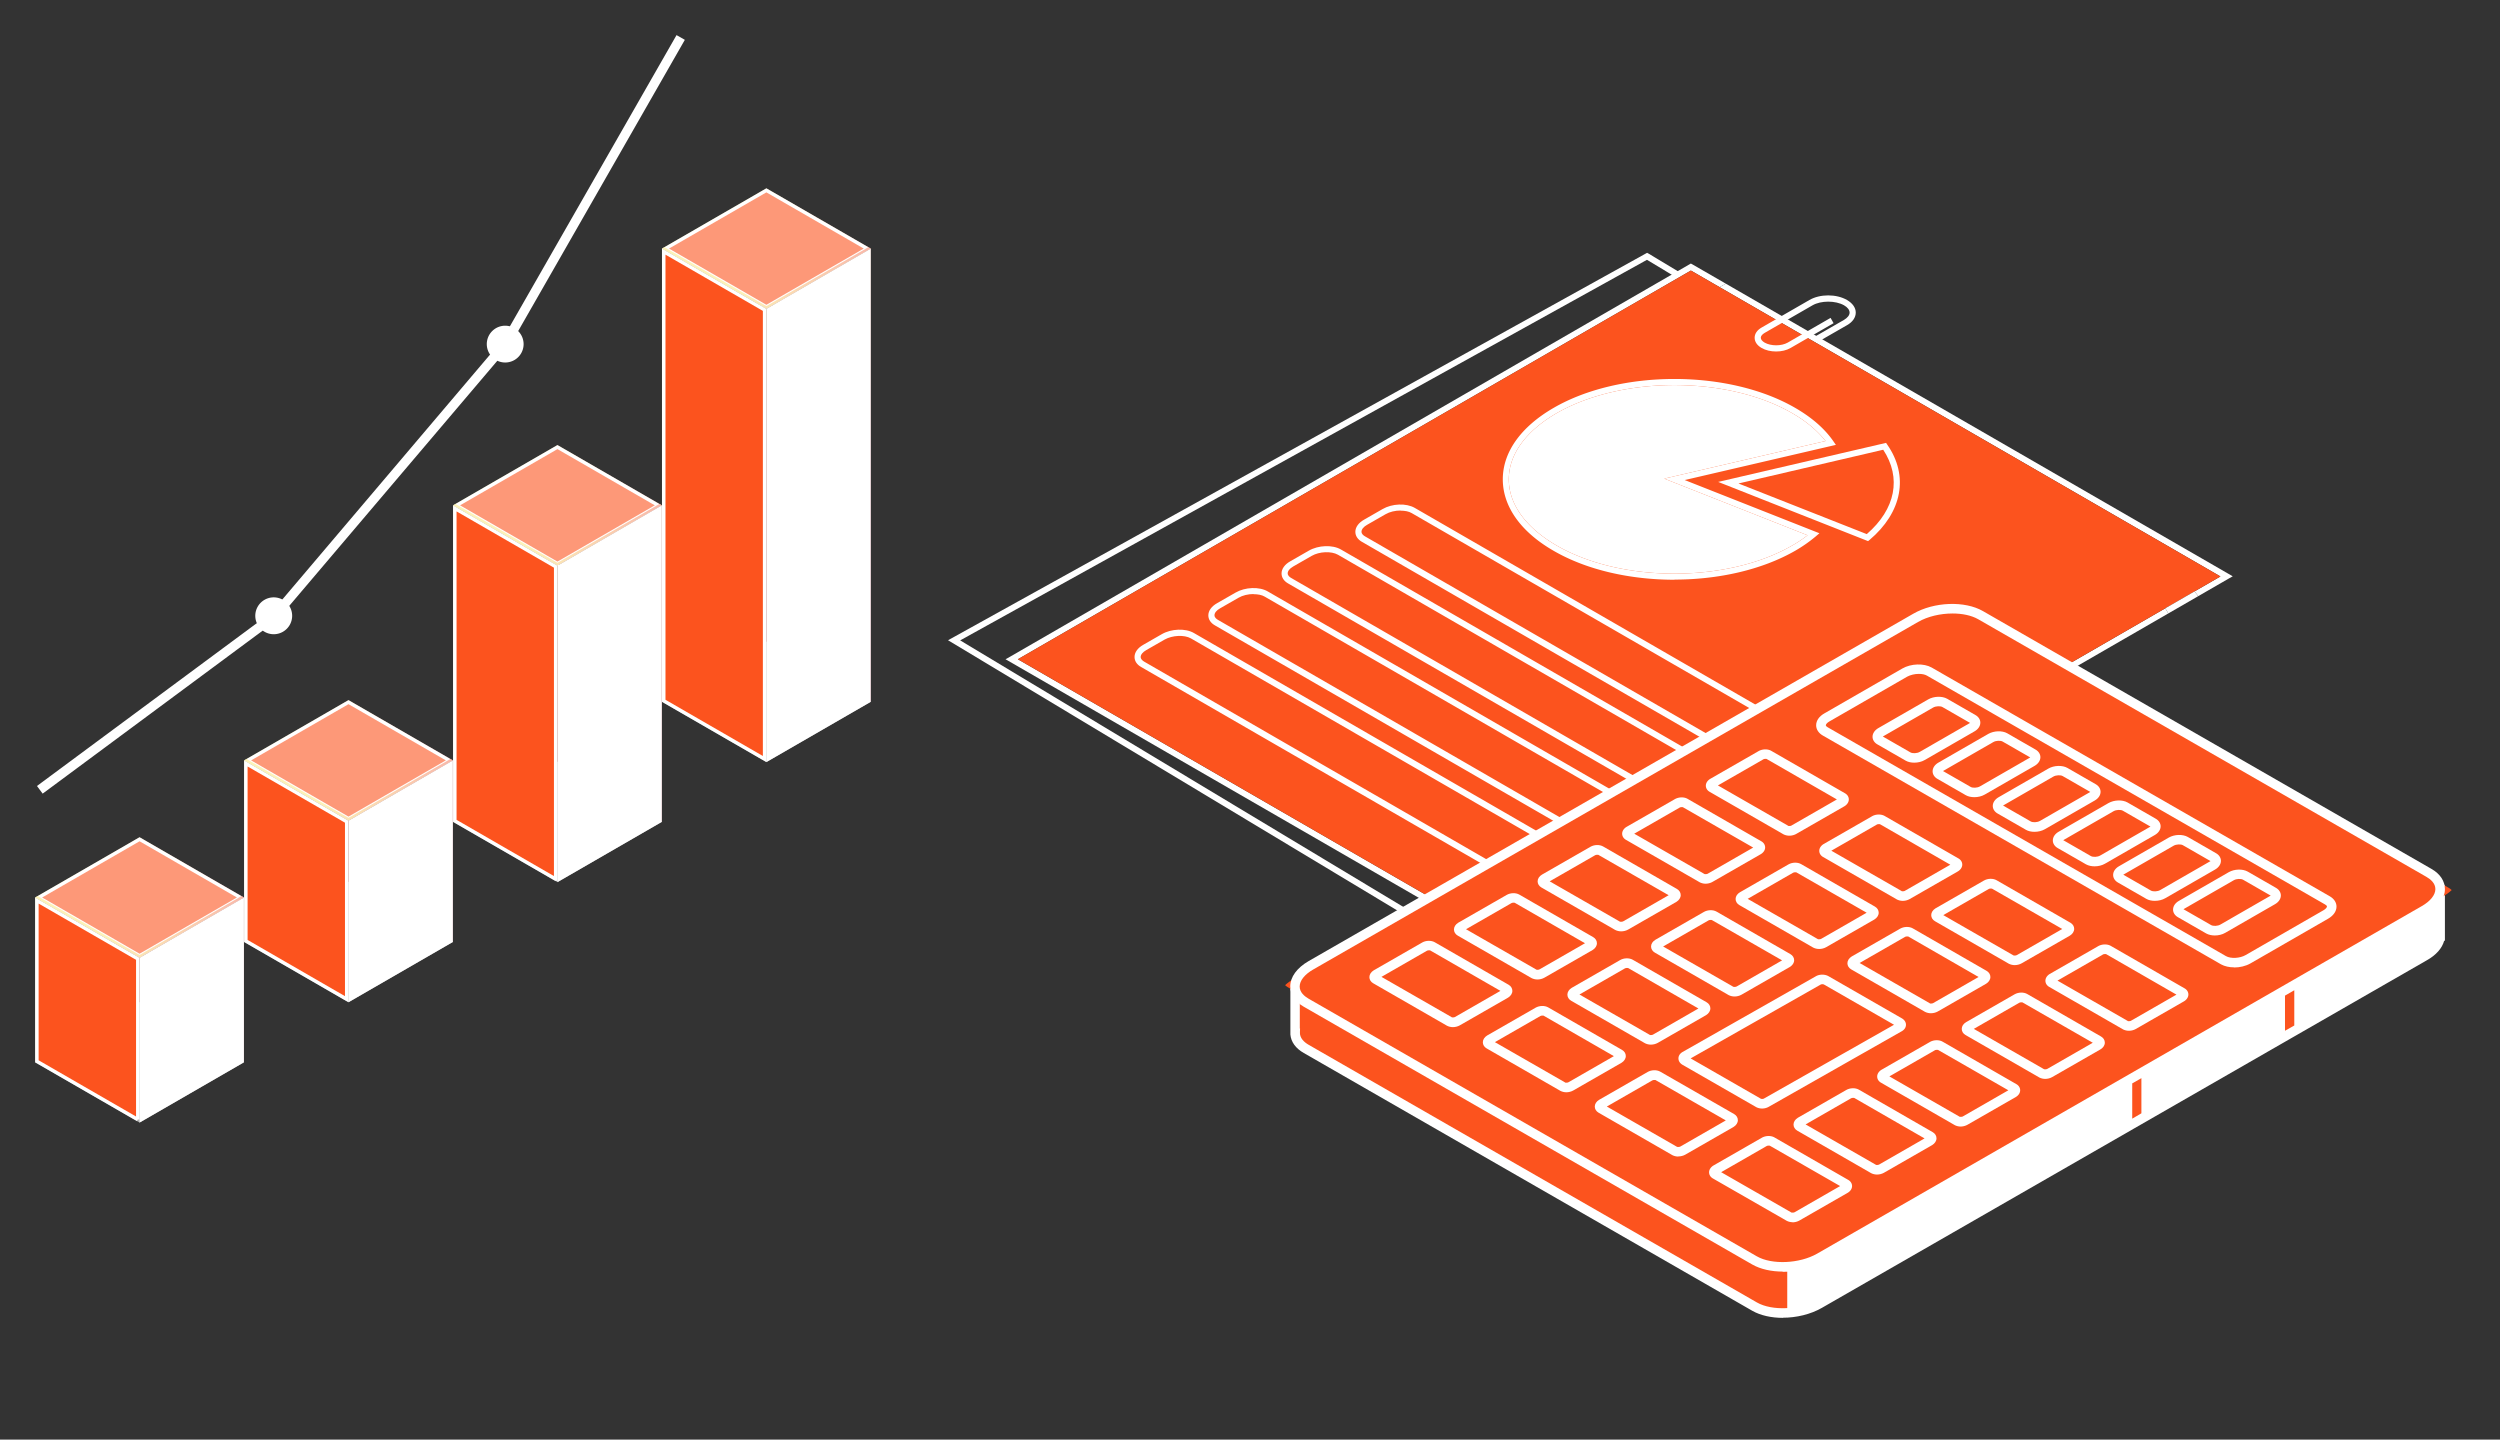 <svg xmlns="http://www.w3.org/2000/svg" width="356" height="205" fill="none"><rect width="100%" height="100%" fill="#333333" stroke="none"/><path fill="#fff" fill-rule="evenodd" d="m210.332 136.483.224.122h.02l3.798-2.105-.898-.5-2.9 1.607-73.845-44.417 97.795-54.192 3.861 2.322.905-.478-4.522-2.72-.224-.122L135 91.17l75.332 45.313Z" clip-rule="evenodd"/><path fill="#fff" fill-rule="evenodd" d="m220.128 138.295.224.123v-.021l6.751-3.897-.96-.423-5.791 3.343-75.413-43.542 95.84-55.353 4.093 2.365.882-.498-4.751-2.742-.224-.123-96.94 55.985-.651.366 76.94 44.417Z" clip-rule="evenodd"/><path fill="#fff" fill-rule="evenodd" d="m317.291 82.433.652-.367-72.189-41.674-.882.498 71.32 41.197-3.692 2.13.529.677 4.262-2.46ZM279.5 103.27l28.839-16.65.429.734L280.8 103.5l-1.3-.23Zm-11.401 6.583-41.956 24.224.96.423 41.697-24.072-.701-.575Z" clip-rule="evenodd"/><path fill="#FC531E" d="m144.939 93.878 75.413 43.542 5.791-3.343 41.956-24.224 11.401-6.583 28.839-16.65 4.161-2.402 3.692-2.131-71.32-41.197-4.093-2.365-95.84 55.353Z"/><path fill="#fff" d="m268.099 109.853.701.575 12-6.928-1.3-.23-11.401 6.583ZM308.339 86.62l.429.734 4.261-2.46-.529-.676-4.161 2.403ZM238.437 82.555c-6.232 0-12.444-1.365-17.189-4.114-4.684-2.688-7.25-6.313-7.25-10.183s2.566-7.474 7.25-10.182c9.47-5.479 24.907-5.479 34.377 0 2.362 1.364 4.195 2.953 5.437 4.745l.367.53-21.526 5.009 19.184 7.576-.55.468a20.26 20.26 0 0 1-2.892 2.017c-4.745 2.728-10.956 4.113-17.188 4.113l-.02.02Zm0-27.718c-6.069 0-12.138 1.344-16.761 3.992-4.399 2.546-6.823 5.886-6.823 9.43 0 3.543 2.424 6.883 6.823 9.428 9.246 5.336 24.275 5.336 33.521 0a17.15 17.15 0 0 0 2.2-1.466l-20.406-8.065 22.972-5.356c-1.161-1.466-2.75-2.81-4.766-3.971-4.623-2.668-10.692-3.992-16.76-3.992Z"/><path fill="#fff" d="M238.437 54.837c-6.069 0-12.138 1.344-16.761 3.992-4.399 2.546-6.823 5.886-6.823 9.43 0 3.543 2.424 6.883 6.823 9.428 9.246 5.336 24.275 5.336 33.521 0a17.15 17.15 0 0 0 2.2-1.466l-20.406-8.065 22.972-5.356c-1.161-1.466-2.75-2.81-4.766-3.971-4.623-2.668-10.692-3.992-16.76-3.992Z"/><path fill="#fff" d="m266.011 77.056-21.343-8.431 23.909-5.56.163.244c3.116 4.46 2.138 9.653-2.525 13.584l-.204.163Zm-18.451-8.207 18.268 7.209c4.113-3.564 4.969-8.024 2.342-12.016l-20.61 4.806ZM251.593 109.743c-.753 0-1.486-.163-2.036-.469l-55.618-32.116c-.611-.346-.937-.855-.937-1.425 0-.652.448-1.283 1.242-1.731l2.627-1.507c1.365-.795 3.381-.876 4.603-.163l55.618 32.116c.611.346.937.855.937 1.425 0 .652-.448 1.283-1.243 1.732l-2.627 1.507c-.733.427-1.67.651-2.566.651v-.02Zm-52.156-37.045c-.753 0-1.547.184-2.138.53l-2.627 1.507c-.509.285-.794.651-.794.977 0 .326.264.53.509.672l55.618 32.117c.937.529 2.627.448 3.727-.163l2.627-1.507c.509-.285.794-.652.794-.978 0-.326-.265-.529-.509-.672l-55.618-32.116c-.407-.245-.978-.346-1.589-.346v-.02ZM241.083 115.67c-.753 0-1.486-.163-2.036-.469l-55.618-32.116c-.611-.346-.937-.855-.937-1.426 0-.651.448-1.283 1.242-1.73l2.628-1.508c1.364-.794 3.401-.875 4.602-.163l55.618 32.117c.611.346.937.855.937 1.425 0 .652-.448 1.283-1.242 1.731l-2.627 1.507c-.754.428-1.67.652-2.567.652v-.02Zm-1.588-1.243c.937.53 2.627.469 3.727-.163l2.627-1.507c.509-.285.794-.651.794-.977 0-.306-.265-.53-.509-.672l-55.618-32.117c-.937-.529-2.627-.468-3.727.163l-2.627 1.508c-.509.285-.794.651-.794.977 0 .326.265.53.509.672l55.618 32.116ZM230.658 121.637c-.754 0-1.487-.163-2.037-.468l-55.618-32.117c-.611-.346-.937-.855-.937-1.425 0-.652.448-1.283 1.243-1.731l2.627-1.507c1.364-.795 3.401-.876 4.602-.163l55.618 32.116c.611.346.937.855.937 1.425 0 .652-.448 1.284-1.242 1.732l-2.627 1.507c-.733.427-1.67.651-2.566.651v-.02Zm-52.156-37.045c-.754 0-1.548.183-2.138.53l-2.628 1.507c-.509.285-.794.651-.794.977 0 .326.265.53.509.672l55.618 32.117c.937.529 2.627.448 3.727-.163l2.627-1.507c.509-.285.794-.652.794-.978 0-.305-.264-.529-.509-.672L180.09 84.959c-.407-.245-.977-.346-1.588-.346v-.02ZM220.148 127.563c-.754 0-1.487-.163-2.037-.469l-55.618-32.116c-.611-.346-.936-.855-.936-1.425 0-.652.448-1.284 1.242-1.732l2.627-1.507c1.365-.794 3.401-.875 4.603-.162l55.618 32.116c.611.346.936.855.936 1.425 0 .652-.448 1.283-1.242 1.731l-2.627 1.507c-.733.428-1.67.652-2.566.652v-.02Zm-1.589-1.222c.937.529 2.648.448 3.727-.163l2.627-1.507c.51-.285.795-.652.795-.978 0-.326-.265-.529-.509-.672l-55.618-32.116c-.937-.53-2.628-.448-3.727.163l-2.627 1.507c-.51.285-.795.652-.795.977 0 .306.265.53.509.672l55.618 32.117ZM252.916 50.052c-.753 0-1.487-.163-2.077-.509-.631-.366-.978-.876-.978-1.446s.347-1.08.978-1.446l6.822-3.93c1.507-.876 3.849-.876 5.356 0 .795.468 1.243 1.1 1.243 1.792s-.448 1.344-1.243 1.792l-4.358 2.505-.427-.754 4.358-2.505c.509-.305.794-.672.794-1.038 0-.367-.285-.754-.794-1.039-1.222-.692-3.279-.692-4.481 0l-6.822 3.93c-.346.204-.55.449-.55.693 0 .245.204.489.55.693.896.509 2.383.509 3.279 0l6.109-3.524.428.754-6.11 3.523c-.59.346-1.323.51-2.077.51Z"/><path fill="#FC531E" d="m347.475 126.748-7.585.677-57.855-33.244c-2.362-1.353-6.512-1.193-9.249.374l-79.949 45.939-1.646.143h-6.78v6.232c-.072.926.429 1.816 1.574 2.475l63.848 36.698c2.362 1.354 6.512 1.193 9.249-.374l86.121-49.483c1.414-.819 2.165-1.851 2.236-2.849v-6.588h.036Z"/><path fill="#fff" d="M253.877 187.663c-1.627 0-3.184-.338-4.365-1.015l-63.848-36.698c-1.163-.659-1.825-1.585-1.914-2.636v-7.318h7.46l1.431-.125 79.806-45.904c2.97-1.709 7.335-1.87 9.929-.373l57.676 33.137 8.104-.73v7.959h-.107c-.287 1.068-1.145 2.048-2.487 2.795l-86.121 49.483c-1.61.926-3.631 1.407-5.564 1.407v.018Zm-68.785-41.203h.036l-.018.48c-.072.891.644 1.496 1.234 1.835l63.848 36.698c2.147 1.228 6.065 1.05 8.569-.374l86.121-49.483c1.145-.659 1.843-1.496 1.897-2.315V127.496l-7.049.624-58.034-33.351c-2.147-1.229-6.065-1.05-8.569.374l-80.074 46.028-1.789.161h-6.172v5.146-.018Z"/><path fill="#FC531E" d="m249.852 179.472-63.848-36.698c-2.362-1.353-2.075-3.739.662-5.306l86.121-49.483c2.737-1.567 6.869-1.745 9.248-.374l63.849 36.698c2.361 1.354 2.075 3.74-.662 5.306l-86.121 49.483c-2.737 1.567-6.87 1.745-9.249.374Z"/><path fill="#FC531E" d="m272.541 87.771-88.468 51.722a5.776 5.776 0 0 0-1.073.801c.143.107.25.214.411.303l67.786 39.246c2.361 1.353 7.998-1.25 10.735-2.817l86.12-49.483c.43-.249.77-.516 1.074-.801-.143-.107-.251-.214-.412-.303l-66.924-39.06c-2.362-1.353-6.512-1.192-9.249.375v.017Z"/><path fill="#fff" d="M253.878 181.075c-1.628 0-3.185-.339-4.365-1.015l-63.848-36.698c-1.253-.713-1.933-1.745-1.933-2.903 0-1.335.949-2.635 2.612-3.597l86.103-49.465c2.97-1.71 7.335-1.87 9.929-.374l63.848 36.699c1.253.712 1.932 1.745 1.932 2.902 0 1.335-.948 2.635-2.612 3.597l-86.12 49.483c-1.61.926-3.632 1.406-5.564 1.406l.018-.035Zm24.151-93.713c-1.7 0-3.524.41-4.902 1.21l-86.121 49.483c-1.216.695-1.932 1.585-1.932 2.422 0 .837.68 1.389 1.252 1.727l63.849 36.698c2.146 1.229 6.064 1.051 8.569-.373l86.121-49.501c1.216-.695 1.932-1.585 1.932-2.422 0-.837-.68-1.389-1.253-1.727l-63.848-36.698c-.966-.552-2.272-.82-3.667-.82Z"/><path fill="#FC531E" d="m316.566 136.836-56.71-32.585c-.895-.517-.788-1.407.25-1.995l11.074-6.374c1.037-.588 2.594-.66 3.488-.143l56.71 32.585c.895.517.788 1.407-.25 1.995l-11.074 6.374c-1.037.588-2.594.659-3.488.143Z"/><path fill="#fff" d="M318.138 137.752c-.68 0-1.342-.142-1.86-.427l-56.711-32.585c-.59-.338-.948-.873-.948-1.46 0-.659.429-1.282 1.199-1.71l11.073-6.374c1.235-.712 3.06-.766 4.169-.143l56.71 32.585c.59.339.948.873.948 1.461 0 .658-.429 1.282-1.198 1.727l-11.074 6.374c-.662.374-1.503.57-2.308.57v-.018Zm-44.903-41.79c-.572 0-1.181.142-1.646.391l-11.074 6.375c-.357.196-.518.427-.518.552 0 .089.107.196.268.285l56.71 32.585c.68.391 1.986.32 2.791-.143l11.074-6.374c.357-.196.519-.428.519-.552 0-.089-.108-.196-.269-.285l-56.692-32.585c-.304-.178-.716-.25-1.163-.25Z"/><path fill="#FC531E" d="m254.239 118.318-10.519-6.054c-.286-.16-.251-.463.089-.641l6.888-3.953c.34-.195.841-.213 1.127-.053l10.519 6.054c.286.16.25.463-.09.641l-6.887 3.953c-.34.196-.841.214-1.127.053Z"/><path fill="#fff" d="M254.809 119.003a1.88 1.88 0 0 1-.841-.196l-10.519-6.054c-.34-.195-.537-.516-.537-.872 0-.374.233-.73.608-.962l6.888-3.953c.554-.32 1.306-.338 1.807-.053l10.519 6.054c.34.196.537.516.537.873 0 .373-.233.73-.609.961l-6.887 3.953c-.286.16-.644.249-.984.249h.018Zm-.161-1.389s.304.036.447-.053l6.476-3.721-10.018-5.77s-.304-.035-.447.054l-6.476 3.721 10.018 5.752v.017Z"/><path fill="#FC531E" d="m270.393 127.596-10.519-6.054c-.286-.161-.25-.463.09-.641l6.887-3.953c.34-.196.841-.214 1.127-.054l10.519 6.054c.286.161.251.463-.089.641l-6.888 3.953c-.34.196-.841.214-1.127.054Z"/><path fill="#fff" d="M270.963 128.281c-.304 0-.59-.072-.841-.196l-10.519-6.054c-.34-.196-.537-.517-.537-.873 0-.374.233-.73.609-.961l6.887-3.953c.537-.321 1.306-.339 1.807-.054l10.519 6.054c.34.196.537.517.537.873 0 .374-.233.73-.608.961l-6.888 3.953a2.06 2.06 0 0 1-.984.25h.018Zm-.161-1.371s.304.035.447-.054l6.476-3.721-10.018-5.769s-.304-.036-.447.053l-6.476 3.721 10.018 5.752v.018Z"/><path fill="#FC531E" d="m286.333 136.766-10.519-6.054c-.287-.161-.251-.463.089-.641l6.887-3.953c.34-.196.841-.214 1.128-.054l10.519 6.054c.286.161.25.463-.09.641l-6.887 3.953c-.34.196-.841.214-1.127.054Z"/><path fill="#fff" d="M286.902 137.433c-.304 0-.59-.071-.84-.196l-10.519-6.054c-.34-.196-.537-.516-.537-.872 0-.374.232-.73.608-.962l6.888-3.953c.554-.32 1.306-.338 1.806-.053l10.52 6.054c.34.196.536.516.536.872 0 .374-.232.73-.608.962l-6.887 3.953c-.287.16-.645.249-.984.249h.017Zm-.161-1.371s.305.036.448-.053l6.476-3.722-10.018-5.751s-.305-.036-.448.053l-6.476 3.722 10.018 5.751Z"/><path fill="#FC531E" d="m302.612 146.113-10.519-6.054c-.286-.16-.251-.463.089-.641l6.888-3.953c.34-.196.841-.213 1.127-.053l10.519 6.054c.286.16.25.463-.089.641l-6.888 3.953c-.34.196-.841.214-1.127.053Z"/><path fill="#fff" d="M303.164 146.781c-.304 0-.59-.072-.841-.196l-10.519-6.054c-.34-.196-.536-.517-.536-.873 0-.374.232-.73.608-.961l6.887-3.953c.555-.321 1.306-.339 1.807-.054l10.519 6.054c.34.196.537.517.537.873 0 .374-.233.73-.608.961l-6.888 3.953a2.06 2.06 0 0 1-.984.25h.018Zm-.161-1.371s.304.035.447-.054l6.476-3.721-10.018-5.769s-.304-.036-.447.053l-6.476 3.721 10.018 5.752v.018Z"/><path fill="#FC531E" d="m242.323 125.155-10.519-6.054c-.286-.16-.251-.463.089-.641l6.888-3.953c.34-.196.841-.213 1.127-.053l10.519 6.054c.286.16.25.463-.09.641l-6.887 3.953c-.34.196-.841.214-1.127.053Z"/><path fill="#fff" d="M242.893 125.84a1.88 1.88 0 0 1-.841-.196l-10.519-6.054c-.34-.196-.537-.516-.537-.872 0-.374.233-.73.608-.962l6.888-3.953c.554-.32 1.306-.338 1.807-.053l10.519 6.054c.34.196.537.516.537.872 0 .374-.233.731-.627.962l-6.887 3.953c-.286.16-.644.249-.984.249h.036Zm-.161-1.371s.304.036.447-.053l6.476-3.722-10.018-5.751s-.304-.036-.447.053l-6.476 3.722 10.018 5.751Z"/><path fill="#FC531E" d="m258.477 134.45-10.519-6.054c-.286-.16-.25-.463.089-.641l6.888-3.953c.34-.196.841-.214 1.127-.053l10.519 6.054c.286.16.251.463-.089.641l-6.888 3.953c-.34.195-.841.213-1.127.053Z"/><path fill="#fff" d="M259.047 135.135c-.304 0-.59-.071-.841-.196l-10.519-6.054c-.34-.196-.537-.516-.537-.873 0-.373.233-.73.627-.961l6.887-3.953c.555-.32 1.306-.338 1.807-.053l10.519 6.054c.34.196.537.516.537.872 0 .374-.233.73-.609.962l-6.887 3.953c-.286.16-.644.249-.984.249Zm-.161-1.389s.304.036.447-.053l6.476-3.722-10.018-5.751s-.304-.036-.447.053l-6.476 3.722 10.018 5.751Z"/><path fill="#FC531E" d="m274.417 143.602-10.52-6.054c-.286-.16-.25-.463.09-.641l6.887-3.953c.34-.196.841-.213 1.128-.053l10.519 6.054c.286.16.25.463-.09.641l-6.887 3.953c-.34.196-.841.214-1.127.053Z"/><path fill="#fff" d="M274.969 144.287c-.304 0-.59-.071-.841-.196l-10.519-6.054c-.34-.196-.537-.516-.537-.872 0-.374.233-.73.609-.962l6.887-3.953c.555-.32 1.306-.338 1.807-.053l10.519 6.054c.34.196.537.516.537.873 0 .373-.233.73-.609.961l-6.887 3.953c-.286.16-.644.249-.984.249h.018Zm-.143-1.389s.304.036.447-.053l6.476-3.721-10.018-5.77s-.304-.035-.447.054l-6.476 3.721 10.018 5.752v.017Z"/><path fill="#FC531E" d="m290.696 152.95-10.519-6.054c-.286-.16-.251-.463.089-.641l6.888-3.953c.34-.196.841-.213 1.127-.053l10.519 6.054c.286.16.25.463-.09.641l-6.887 3.953c-.34.196-.841.213-1.127.053Z"/><path fill="#fff" d="M291.248 153.635c-.304 0-.59-.071-.841-.196l-10.519-6.054c-.34-.196-.536-.516-.536-.872 0-.374.232-.73.626-.962l6.887-3.953c.555-.32 1.306-.338 1.807-.053l10.519 6.054c.34.196.537.516.537.872 0 .374-.233.73-.626.962l-6.888 3.953c-.286.16-.644.249-.984.249h.018Zm-.161-1.371s.304.036.447-.053l6.476-3.722-10.018-5.751s-.304-.036-.447.053l-6.476 3.722 10.018 5.751Z"/><path fill="#FC531E" d="m230.301 131.94-10.519-6.054c-.286-.161-.25-.463.09-.641l6.887-3.953c.34-.196.841-.214 1.127-.054l10.519 6.054c.287.161.251.463-.089.641l-6.888 3.953c-.339.196-.84.214-1.127.054Z"/><path fill="#fff" d="M230.854 132.625c-.304 0-.591-.072-.841-.196l-10.519-6.054c-.34-.196-.537-.517-.537-.873 0-.374.233-.73.626-.961l6.888-3.953c.554-.321 1.306-.339 1.807-.054l10.519 6.054c.34.196.536.517.536.873 0 .374-.232.73-.608.961l-6.887 3.953c-.287.161-.644.25-.984.25Zm-.161-1.371s.304.035.447-.054l6.476-3.721-10.018-5.752s-.304-.035-.448.054l-6.476 3.721 10.019 5.752Z"/><path fill="#FC531E" d="m246.456 141.235-10.519-6.054c-.287-.161-.251-.463.089-.641l6.888-3.953c.339-.196.84-.214 1.127-.054l10.519 6.054c.286.161.25.463-.09.641l-6.887 3.953c-.34.196-.841.214-1.127.054Z"/><path fill="#fff" d="M247.008 141.902c-.304 0-.59-.071-.841-.196l-10.519-6.054c-.34-.196-.537-.516-.537-.872 0-.374.233-.73.626-.962l6.888-3.953c.555-.32 1.306-.338 1.807-.053l10.519 6.054c.34.196.537.516.537.872 0 .374-.233.73-.626.962l-6.888 3.953c-.286.16-.644.249-.984.249h.018Zm-.161-1.371s.304.036.447-.053l6.476-3.722-10.018-5.751s-.304-.036-.447.053l-6.476 3.722 10.018 5.751Z"/><path fill="#FC531E" d="m250.32 157.153-10.447-6.001c-.304-.178-.304-.463 0-.641l18.998-10.79c.305-.178.823-.178 1.127 0l10.448 6c.304.178.304.463 0 .641l-18.999 10.791c-.304.178-.823.178-1.127 0Z"/><path fill="#fff" d="M250.944 157.856c-.322 0-.644-.071-.912-.231l-10.448-6.001c-.358-.214-.572-.534-.572-.908s.214-.695.572-.908l18.999-10.791c.519-.302 1.288-.302 1.807 0l10.447 6.001c.358.214.573.534.573.908s-.215.694-.573.908l-18.998 10.791a1.917 1.917 0 0 1-.895.231Zm-.232-1.407a.637.637 0 0 0 .447 0l18.551-10.523-9.982-5.733a.637.637 0 0 0-.447 0l-18.534 10.523 9.982 5.733h-.017Z"/><path fill="#FC531E" d="m278.657 159.735-10.519-6.054c-.286-.161-.251-.463.089-.641l6.888-3.953c.34-.196.841-.214 1.127-.054l10.519 6.054c.286.161.25.463-.09.641l-6.887 3.953c-.34.196-.841.214-1.127.054Z"/><path fill="#fff" d="M279.209 160.42c-.304 0-.59-.072-.841-.196l-10.519-6.054c-.34-.196-.537-.517-.537-.873 0-.374.233-.73.609-.961l6.887-3.953c.555-.321 1.306-.339 1.807-.054l10.519 6.054c.34.196.537.517.537.873 0 .374-.233.73-.626.961l-6.888 3.953a2.06 2.06 0 0 1-.984.25h.036Zm-.143-1.389s.304.035.447-.054l6.476-3.721-10.018-5.752s-.304-.035-.447.054l-6.476 3.721 10.018 5.752Z"/><path fill="#FC531E" d="m218.37 138.795-10.519-6.054c-.287-.16-.251-.463.089-.641l6.888-3.953c.339-.196.84-.214 1.127-.053l10.519 6.054c.286.16.25.463-.09.641l-6.887 3.953c-.34.195-.841.213-1.127.053Z"/><path fill="#fff" d="M218.94 139.48c-.305 0-.591-.071-.841-.196l-10.519-6.054c-.34-.196-.537-.516-.537-.873 0-.373.233-.73.608-.961l6.888-3.953c.554-.321 1.306-.338 1.807-.053l10.519 6.054c.34.195.536.516.536.872 0 .374-.232.73-.608.962l-6.887 3.953c-.287.16-.644.249-.984.249h.018Zm-.161-1.389s.304.036.447-.053l6.476-3.722-10.018-5.769s-.304-.036-.448.053l-6.476 3.722 10.019 5.751v.018Z"/><path fill="#FC531E" d="m234.542 148.072-10.519-6.054c-.287-.16-.251-.463.089-.641l6.887-3.953c.34-.196.841-.213 1.128-.053l10.519 6.054c.286.16.25.463-.09.641l-6.887 3.953c-.34.196-.841.214-1.127.053Z"/><path fill="#fff" d="M235.094 148.757c-.304 0-.59-.071-.841-.196l-10.519-6.054c-.34-.196-.537-.516-.537-.872 0-.374.233-.73.609-.962l6.887-3.953c.537-.32 1.306-.338 1.807-.053l10.519 6.054c.34.196.537.516.537.872 0 .374-.233.731-.609.962l-6.887 3.953c-.286.16-.644.249-.984.249h.018Zm-.161-1.371s.304.036.447-.053l6.476-3.722-10.018-5.769s-.304-.035-.447.054l-6.476 3.721 10.018 5.751v.018Z"/><path fill="#FC531E" d="m266.743 166.59-10.519-6.054c-.287-.16-.251-.463.089-.641l6.888-3.953c.34-.196.84-.214 1.127-.054l10.519 6.054c.286.161.25.463-.09.642l-6.887 3.952c-.34.196-.841.214-1.127.054Z"/><path fill="#fff" d="M267.295 167.257c-.304 0-.59-.071-.841-.196l-10.519-6.054c-.34-.196-.537-.516-.537-.872 0-.374.233-.73.609-.962l6.887-3.953c.555-.32 1.306-.338 1.807-.053l10.519 6.054c.34.196.537.516.537.872 0 .374-.233.731-.608.962l-6.888 3.953c-.286.16-.644.249-.984.249h.018Zm-.161-1.371s.304.036.447-.053l6.476-3.722-10.018-5.769s-.304-.035-.447.054l-6.476 3.721 10.018 5.751v.018Z"/><path fill="#FC531E" d="m206.346 145.579-10.519-6.054c-.286-.16-.25-.463.09-.641l6.887-3.953c.34-.196.841-.214 1.127-.053l10.519 6.054c.287.16.251.463-.089.641l-6.888 3.953c-.34.196-.84.213-1.127.053Z"/><path fill="#fff" d="M206.899 146.264c-.305 0-.591-.071-.841-.196l-10.519-6.054c-.34-.196-.537-.516-.537-.872 0-.374.233-.73.608-.962l6.888-3.953c.536-.32 1.306-.338 1.807-.053l10.519 6.054c.34.196.536.516.536.872 0 .374-.232.73-.608.962l-6.887 3.953c-.287.16-.644.249-.984.249h.018Zm-.161-1.389s.304.036.447-.053l6.476-3.722-10.018-5.769s-.304-.035-.448.054l-6.476 3.721 10.019 5.751v.018Z"/><path fill="#FC531E" d="m222.501 154.856-10.52-6.054c-.286-.16-.25-.463.09-.641l6.887-3.953c.34-.195.841-.213 1.128-.053l10.519 6.054c.286.16.25.463-.09.641l-6.887 3.953c-.34.196-.841.214-1.127.053Z"/><path fill="#fff" d="M223.053 155.541c-.304 0-.59-.071-.841-.195l-10.519-6.055c-.34-.195-.537-.516-.537-.872 0-.374.233-.73.608-.962l6.888-3.952c.555-.321 1.306-.339 1.807-.054l10.519 6.054c.34.196.537.517.537.873 0 .374-.233.73-.609.961l-6.887 3.953c-.286.16-.644.249-.984.249h.018Zm-.161-1.371s.304.036.447-.053l6.476-3.722-10.018-5.769s-.304-.035-.447.054l-6.476 3.721 10.018 5.752v.017Z"/><path fill="#FC531E" d="m238.44 164.009-10.519-6.054c-.286-.16-.251-.463.089-.641l6.888-3.953c.34-.196.841-.214 1.127-.054l10.519 6.054c.286.161.251.463-.089.641l-6.888 3.953c-.34.196-.841.214-1.127.054Z"/><path fill="#fff" d="M238.992 164.694c-.304 0-.59-.071-.84-.196l-10.52-6.054c-.34-.196-.536-.517-.536-.873 0-.374.232-.73.626-.961l6.887-3.953c.555-.321 1.306-.338 1.807-.054l10.519 6.037c.34.196.537.516.537.872 0 .374-.233.73-.608.962l-6.888 3.953c-.286.16-.644.249-.984.249v.018Zm-.161-1.371s.304.035.448-.054l6.476-3.721-10.019-5.752s-.304-.035-.447.054l-6.476 3.721 10.018 5.752Z"/><path fill="#FC531E" d="m254.702 173.374-10.519-6.054c-.287-.16-.251-.463.089-.641l6.888-3.953c.34-.196.84-.214 1.127-.053l10.519 6.054c.286.16.25.463-.09.641l-6.887 3.953c-.34.196-.841.213-1.127.053Z"/><path fill="#fff" d="M255.272 174.041a1.88 1.88 0 0 1-.841-.196l-10.519-6.036c-.34-.196-.537-.516-.537-.872 0-.374.233-.73.608-.962l6.888-3.953c.554-.32 1.306-.338 1.807-.053l10.519 6.054c.34.196.536.516.536.872 0 .374-.232.73-.626.962l-6.887 3.953c-.286.16-.644.249-.984.249l.036-.018Zm-.161-1.371s.304.036.447-.053l6.476-3.722-10.018-5.751s-.304-.036-.448.053l-6.476 3.722 10.019 5.751Z"/><path fill="#FC531E" d="m271.713 107.732-4.025-2.315c-.519-.303-.447-.819.143-1.157l7.085-4.078c.608-.338 1.502-.374 2.021-.089l4.025 2.315c.519.302.447.819-.143 1.157l-7.084 4.078c-.608.338-1.503.374-2.022.089Z"/><path fill="#fff" d="M272.59 108.604c-.447 0-.877-.089-1.217-.285l-4.025-2.315c-.447-.249-.698-.659-.698-1.086 0-.481.305-.944.841-1.246l7.085-4.078c.805-.463 1.985-.498 2.701-.089l4.025 2.315c.447.249.698.659.698 1.086 0 .481-.304.944-.841 1.246l-7.084 4.078c-.43.249-.966.374-1.485.374Zm-4.473-3.722 3.936 2.262c.286.16.93.16 1.342-.089l7.084-4.078s.036-.018.054-.035l-3.936-2.262c-.268-.16-.93-.16-1.342.089l-7.084 4.078s-.036.018-.054.035Z"/><path fill="#FC531E" d="m280.266 112.647-4.025-2.315c-.519-.303-.447-.819.143-1.157l7.084-4.078c.609-.338 1.503-.374 2.022-.089l4.025 2.315c.519.302.447.819-.143 1.157l-7.084 4.078c-.609.338-1.503.374-2.022.089Z"/><path fill="#fff" d="M281.16 113.519c-.447 0-.894-.089-1.234-.285l-4.025-2.315c-.447-.249-.698-.659-.698-1.086 0-.481.304-.944.841-1.246l7.084-4.078c.823-.463 1.986-.498 2.702-.089l4.025 2.315c.447.249.697.659.697 1.086 0 .481-.304.944-.84 1.246l-7.085 4.078c-.429.249-.966.374-1.485.374h.018Zm-4.472-3.721 3.936 2.261c.268.16.93.16 1.341-.089l7.085-4.078s.036-.018.053-.035l-3.935-2.262c-.287-.16-.931-.16-1.342.089l-7.084 4.078s-.036.018-.054.036Z"/><path fill="#FC531E" d="m288.834 117.561-4.025-2.315c-.519-.303-.447-.819.143-1.157l7.085-4.078c.608-.338 1.502-.374 2.021-.089l4.025 2.315c.519.302.448.819-.143 1.157l-7.084 4.078c-.608.338-1.503.374-2.022.089Z"/><path fill="#fff" d="M289.711 118.451c-.447 0-.877-.089-1.217-.285l-4.025-2.315c-.447-.249-.698-.659-.698-1.086 0-.481.305-.944.841-1.247l7.085-4.077c.805-.463 1.985-.499 2.701-.089l4.025 2.315c.447.249.698.658.698 1.086 0 .48-.304.943-.841 1.246l-7.084 4.078c-.43.249-.966.374-1.485.374Zm-.537-1.478c.269.16.93.16 1.342-.089l7.084-4.078s.036-.018.054-.036l-3.936-2.261c-.268-.16-.93-.16-1.342.089l-7.084 4.078s-.036.018-.054.035l3.936 2.262Z"/><path fill="#FC531E" d="m297.403 122.493-4.025-2.314c-.519-.303-.448-.819.143-1.158l7.084-4.077c.608-.339 1.503-.374 2.022-.089l4.025 2.314c.518.303.447.819-.143 1.158l-7.085 4.077c-.608.339-1.502.374-2.021.089Z"/><path fill="#fff" d="M298.28 123.366c-.448 0-.877-.089-1.235-.285l-4.025-2.315c-.447-.249-.698-.659-.698-1.086 0-.481.304-.944.841-1.247l7.084-4.077c.823-.463 1.986-.499 2.702-.089l4.025 2.315c.447.249.698.658.698 1.086 0 .48-.305.943-.841 1.246l-7.085 4.078c-.429.249-.966.374-1.484.374h.018Zm-.537-1.46c.286.16.93.16 1.342-.089l7.084-4.078s.036-.018.054-.036l-3.936-2.261c-.269-.16-.93-.16-1.342.089l-7.084 4.078s-.036.017-.054.035l3.936 2.262Z"/><path fill="#FC531E" d="m305.955 127.407-4.025-2.314c-.519-.303-.447-.819.143-1.158l7.085-4.077c.608-.339 1.502-.374 2.021-.089l4.025 2.314c.519.303.448.82-.143 1.158l-7.084 4.077c-.608.339-1.503.374-2.022.089Z"/><path fill="#fff" d="M306.85 128.28c-.448 0-.877-.089-1.217-.285l-4.025-2.315c-.447-.249-.698-.659-.698-1.086 0-.481.304-.944.841-1.247l7.084-4.077c.805-.463 1.986-.499 2.702-.089l4.025 2.315c.447.249.697.658.697 1.086 0 .481-.304.943-.84 1.246l-7.085 4.078c-.429.249-.966.374-1.484.374Zm-.555-1.46c.286.16.93.16 1.342-.089l7.084-4.078s.036-.018.054-.036l-3.936-2.261c-.268-.16-.93-.16-1.342.089l-7.084 4.078s-.036.017-.054.035l3.936 2.262Z"/><path fill="#FC531E" d="m314.524 132.323-4.025-2.315c-.519-.303-.448-.819.143-1.158l7.084-4.077c.608-.339 1.503-.374 2.022-.089l4.025 2.314c.519.303.447.82-.143 1.158l-7.085 4.077c-.608.339-1.502.374-2.021.09Z"/><path fill="#fff" d="M315.401 133.212c-.448 0-.877-.089-1.235-.285l-4.025-2.314c-.447-.25-.698-.659-.698-1.087 0-.48.304-.943.841-1.246l7.084-4.078c.806-.462 1.968-.498 2.702-.089l4.025 2.315c.447.25.698.659.698 1.086 0 .481-.304.944-.841 1.247l-7.084 4.077c-.43.25-.966.374-1.485.374h.018Zm-.537-1.478c.286.161.93.161 1.342-.089l7.084-4.077s.036-.018.054-.036l-3.936-2.261c-.286-.16-.93-.16-1.342.089l-7.084 4.077s-.036.018-.054.036l3.936 2.261ZM254.504 180.399v6.57l4.598-1.3 87.677-50.337.68-1.995.429-5.52-87.892 50.837-3.488 1.424-2.004.321Z"/><path fill="#FC531E" d="m304.935 153.529-1.306.748v5.021l1.306-.765v-5.004ZM326.707 141.011l-1.324.765v5.004l1.324-.748v-5.021Z"/><path fill="url(#a)" d="M109.133 26.816v64.538l14.866 8.582V35.398l-14.866-8.582Z" opacity=".5"/><path fill="url(#b)" d="M109.132 26.816v64.538l-14.866 8.582V35.398l14.866-8.582Z" opacity=".5"/><path fill="#FD9878" stroke="#fff" stroke-width=".5" d="m109.132 43.692-14.366-8.294 14.366-8.293 14.366 8.293-14.366 8.294Z"/><path fill="url(#c)" d="M109.132 43.58 94.612 35.2l-.346.198 14.866 8.582 14.866-8.582-.347-.198-14.519 8.379Z" opacity=".5"/><path fill="#fff" d="m109.132 108.519-14.866-8.582 14.866-8.583 14.866 8.583-14.866 8.582Z" opacity=".6"/><path fill="#FC531E" stroke="#fff" stroke-width=".5" d="m108.882 108.086-14.366-8.294v-63.96l14.366 8.294v63.96Z"/><path fill="#fff" d="M123.999 35.399v64.537l-14.866 8.583V43.981l14.866-8.582Z"/><path fill="url(#d)" d="M79.38 63.377v45.074l14.867 8.582V71.959L79.38 63.376Z" opacity=".5"/><path fill="url(#e)" d="M79.38 63.377v45.074l-14.866 8.582V71.959l14.866-8.583Z" opacity=".5"/><path fill="#FD9878" stroke="#fff" stroke-width=".5" d="m79.38 80.26-14.367-8.301 14.367-8.294 14.366 8.294-14.366 8.3Z"/><path fill="url(#f)" d="m79.38 80.14-14.52-8.378-.346.197 14.866 8.59 14.866-8.59-.347-.197-14.52 8.378Z" opacity=".5"/><path fill="#fff" d="m79.38 125.616-14.866-8.582 14.866-8.583 14.866 8.583-14.866 8.582Z" opacity=".6"/><path fill="#FC531E" stroke="#fff" stroke-width=".5" d="m79.13 125.183-14.366-8.294V72.392l14.366 8.3v44.491Z"/><path fill="#fff" d="M94.247 71.96v45.073l-14.866 8.583V80.548l14.866-8.589Z"/><path fill="url(#g)" d="M49.625 99.698v25.856l14.866 8.582V108.28l-14.866-8.582Z" opacity=".5"/><path fill="url(#h)" d="M49.624 99.698v25.856l-14.866 8.582V108.28l14.866-8.582Z" opacity=".5"/><path fill="#FD9878" stroke="#fff" stroke-width=".5" d="m49.624 116.574-14.366-8.294 14.366-8.294 14.366 8.294-14.366 8.294Z"/><path fill="url(#i)" d="m49.624 116.462-14.52-8.386-.346.204 14.866 8.583 14.866-8.583-.347-.204-14.52 8.386Z" opacity=".5"/><path fill="#fff" d="m49.624 142.718-14.866-8.583 14.866-8.582 14.866 8.582-14.866 8.583Z" opacity=".6"/><path fill="#FC531E" stroke="#fff" stroke-width=".5" d="m49.374 142.286-14.366-8.294v-25.278l14.366 8.293v25.279Z"/><path fill="#fff" d="M64.491 108.281v25.855l-14.866 8.583v-25.856l14.866-8.582Z"/><path fill="url(#j)" d="M19.871 119.222v23.468l14.866 8.583v-23.469l-14.866-8.582Z" opacity=".5"/><path fill="url(#k)" d="M19.873 119.222v23.468L5 151.273v-23.469l14.873-8.582Z" opacity=".5"/><path fill="#FD9878" stroke="#fff" stroke-width=".5" d="M19.873 136.098 5.5 127.804l14.373-8.294 14.366 8.294-14.366 8.294Z"/><path fill="url(#l)" d="M19.873 135.985 5.353 127.6l-.353.204 14.873 8.583 14.866-8.583-.354-.204-14.512 8.385Z" opacity=".5"/><path fill="#fff" d="M19.873 159.856 5 151.273l14.873-8.582 14.866 8.582-14.866 8.583Z" opacity=".6"/><path fill="#FC531E" stroke="#fff" stroke-width=".5" d="M19.623 159.423 5.25 151.129v-22.892l14.373 8.294v22.892Z"/><path fill="#fff" d="M34.737 127.804v23.469l-14.866 8.583v-23.469l14.866-8.583ZM6.073 113.014l-.81-1.089 33.392-24.733 32.73-38.587L96.338 5l1.183.673L72.5 49.394 39.526 88.232 6.073 113.014Z"/><path fill="#fff" d="M38.978 90.314a2.625 2.625 0 1 0 0-5.25 2.625 2.625 0 0 0 0 5.25ZM74.562 49a2.62 2.62 0 1 1-5.243 0 2.62 2.62 0 0 1 2.618-2.619A2.63 2.63 0 0 1 74.562 49Z"/><defs><linearGradient id="g" x1="42.702" x2="61.485" y1="100.378" y2="122.024" gradientUnits="userSpaceOnUse"><stop stop-color="#FAE673"/><stop offset="1" stop-color="#EF183D"/></linearGradient><linearGradient id="a" x1="90.492" x2="124.618" y1="33.324" y2="72.652" gradientUnits="userSpaceOnUse"><stop stop-color="#FAE673"/><stop offset="1" stop-color="#EF183D"/></linearGradient><linearGradient id="c" x1="104.97" x2="138.68" y1="39.404" y2="39.962" gradientUnits="userSpaceOnUse"><stop stop-color="#FAE673"/><stop offset="1" stop-color="#EF183D"/></linearGradient><linearGradient id="d" x1="66.637" x2="93.043" y1="66.954" y2="97.386" gradientUnits="userSpaceOnUse"><stop stop-color="#FAE673"/><stop offset="1" stop-color="#EF183D"/></linearGradient><linearGradient id="e" x1="60.943" x2="97.374" y1="84.016" y2="104.5" gradientUnits="userSpaceOnUse"><stop stop-color="#FAE673"/><stop offset="1" stop-color="#EF183D"/></linearGradient><linearGradient id="f" x1="75.218" x2="108.928" y1="75.965" y2="76.522" gradientUnits="userSpaceOnUse"><stop stop-color="#FAE673"/><stop offset="1" stop-color="#EF183D"/></linearGradient><linearGradient id="b" x1="87.288" x2="134.987" y1="55.277" y2="82.084" gradientUnits="userSpaceOnUse"><stop stop-color="#FAE673"/><stop offset="1" stop-color="#EF183D"/></linearGradient><linearGradient id="h" x1="34.547" x2="59.852" y1="112.619" y2="126.839" gradientUnits="userSpaceOnUse"><stop stop-color="#FAE673"/><stop offset="1" stop-color="#EF183D"/></linearGradient><linearGradient id="i" x1="45.462" x2="79.166" y1="112.279" y2="112.837" gradientUnits="userSpaceOnUse"><stop stop-color="#FAE673"/><stop offset="1" stop-color="#EF183D"/></linearGradient><linearGradient id="j" x1="13.676" x2="31.507" y1="119.541" y2="140.093" gradientUnits="userSpaceOnUse"><stop stop-color="#FAE673"/><stop offset="1" stop-color="#EF183D"/></linearGradient><linearGradient id="k" x1="5.211" x2="29.135" y1="131.184" y2="144.629" gradientUnits="userSpaceOnUse"><stop stop-color="#FAE673"/><stop offset="1" stop-color="#EF183D"/></linearGradient><linearGradient id="l" x1="15.711" x2="49.415" y1="131.803" y2="132.368" gradientUnits="userSpaceOnUse"><stop stop-color="#FAE673"/><stop offset="1" stop-color="#EF183D"/></linearGradient></defs></svg>